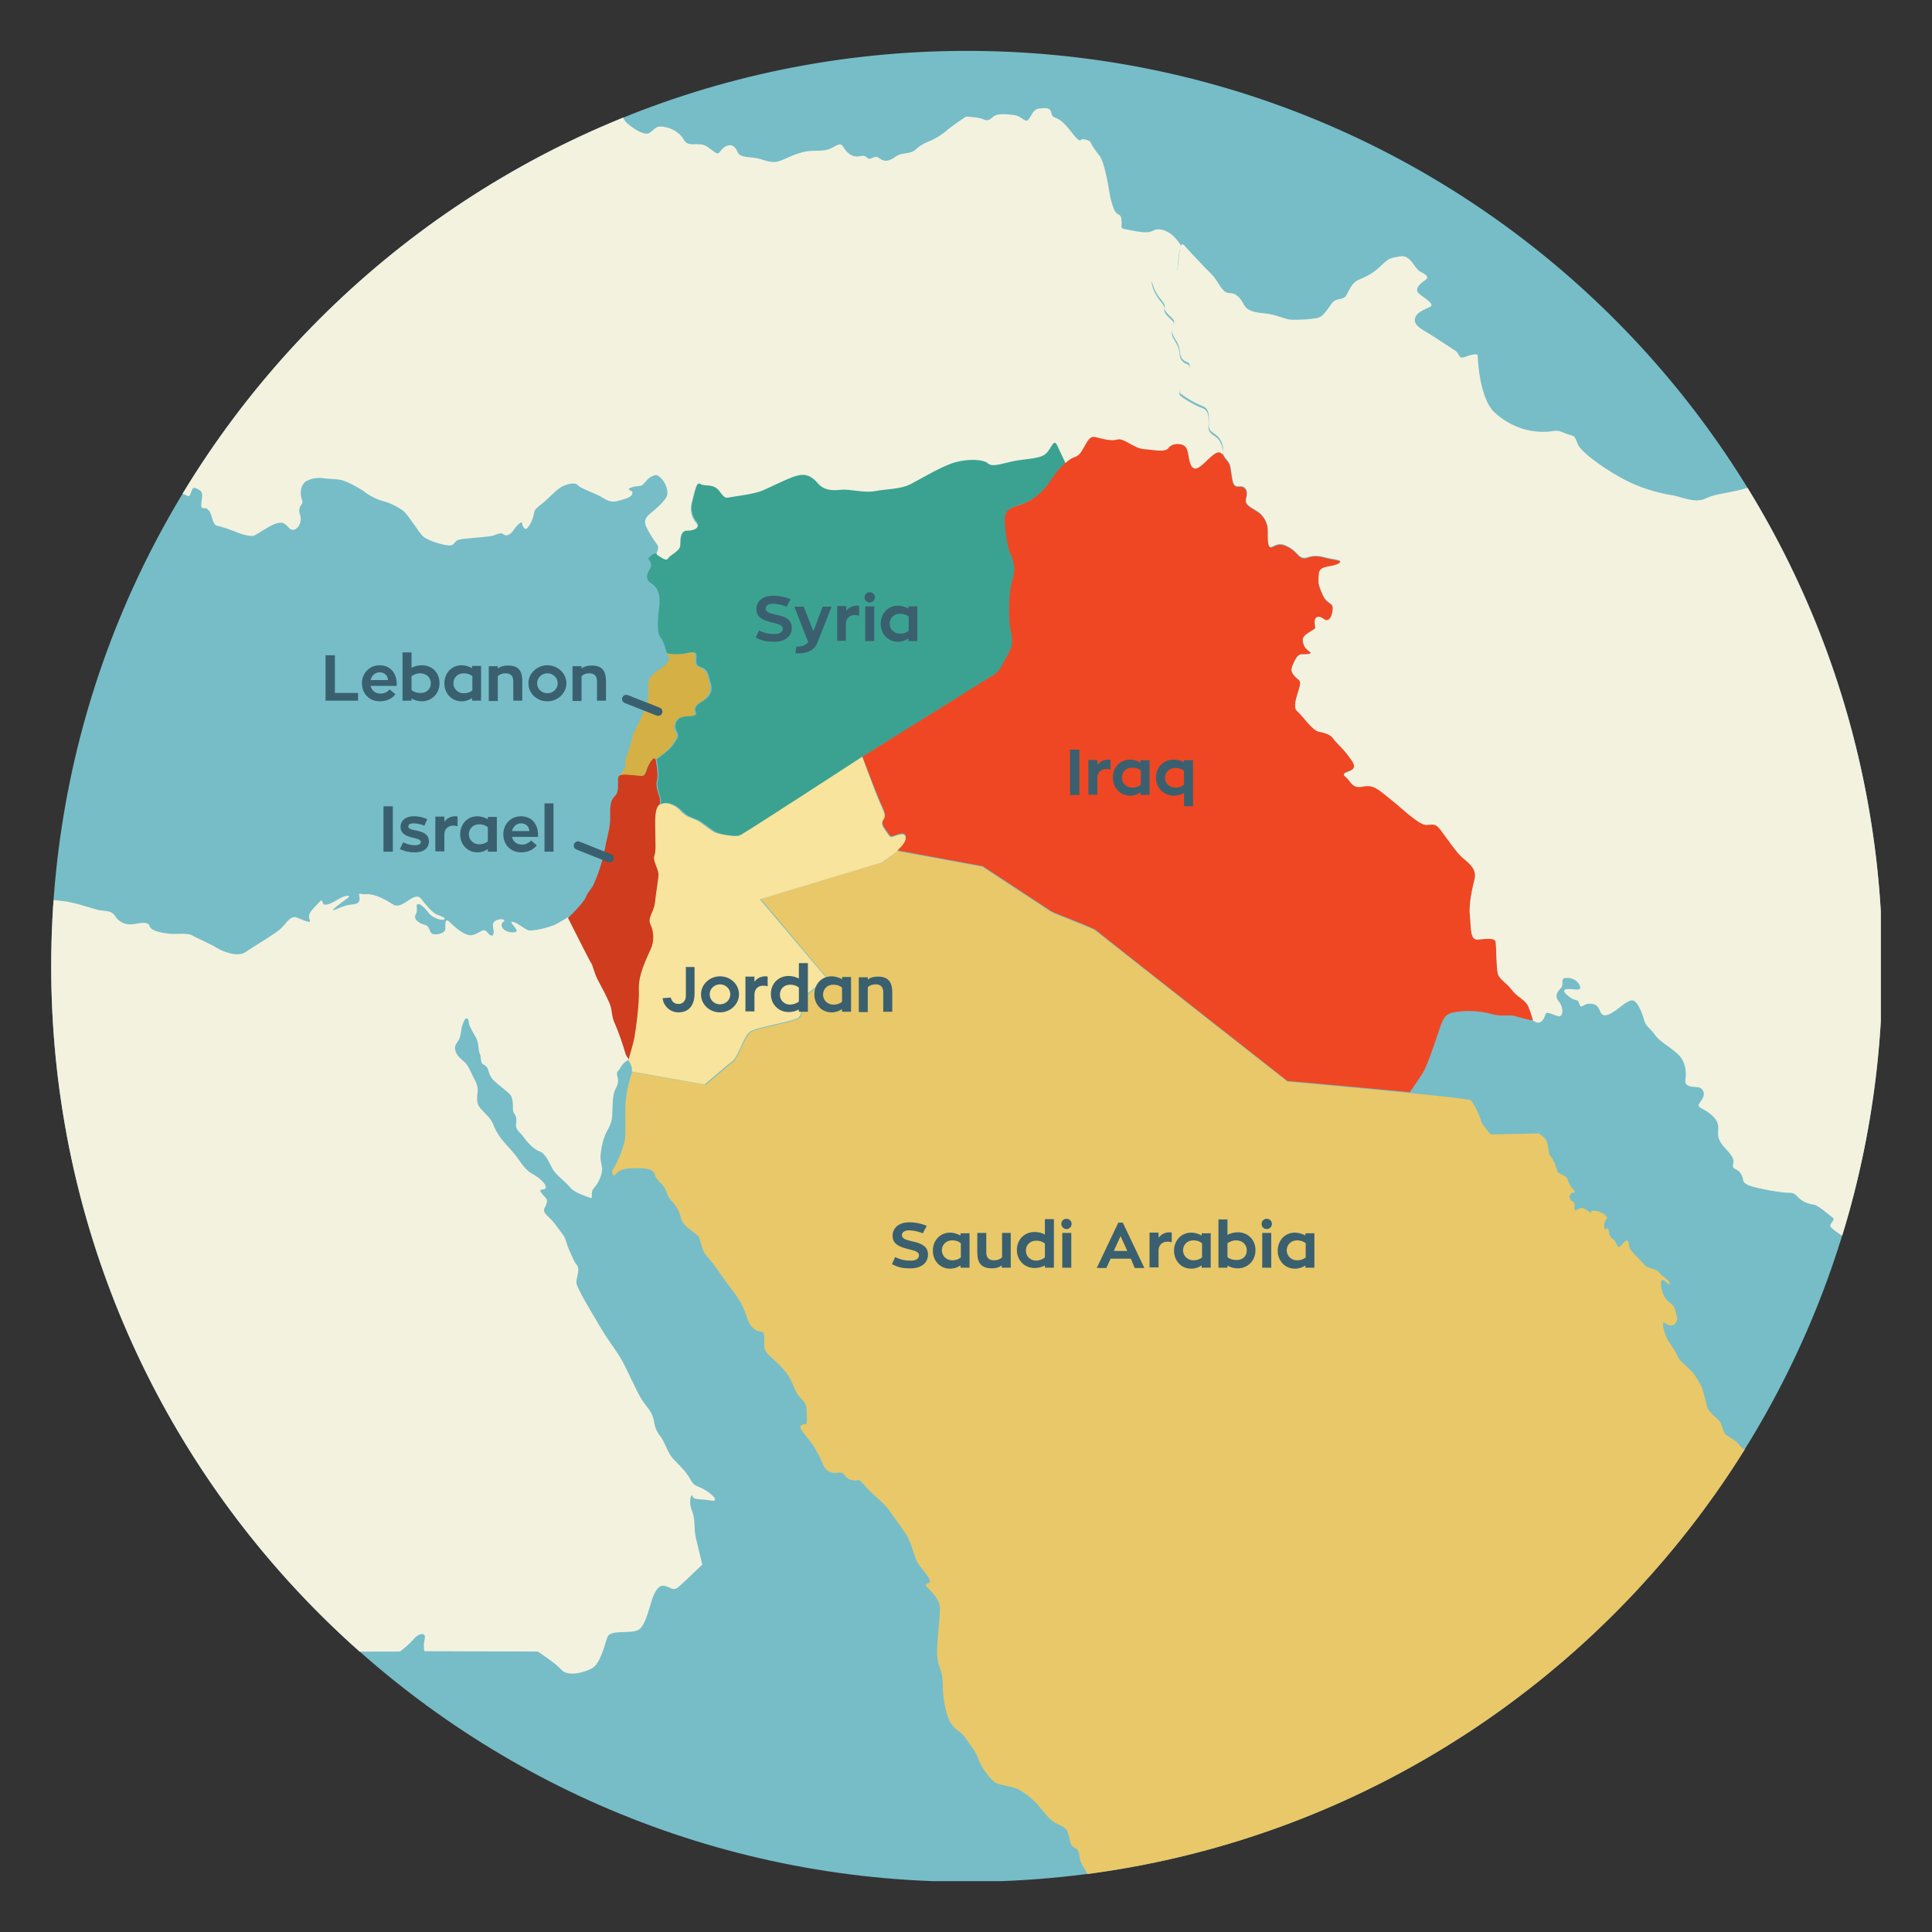 <?xml version="1.0" encoding="utf-8"?>
<!-- Generator: Adobe Illustrator 23.0.3, SVG Export Plug-In . SVG Version: 6.00 Build 0)  -->
<svg version="1.1" id="Layer_1" xmlns="http://www.w3.org/2000/svg" xmlns:xlink="http://www.w3.org/1999/xlink" x="0px" y="0px"
	 viewBox="0 0 600 600" style="enable-background:new 0 0 600 600;" xml:space="preserve">
<rect x="0" y="0" width="600" height="600" fill="#333333" stroke="none"/>
<style type="text/css">
	.st0{clip-path:url(#SVGID_2_);}
	.st1{fill:#76BDC8;}
	.st2{fill:#F3F2DF;}
	.st3{fill:#E9C869;}
	.st4{fill:#F8E49C;}
	.st5{fill:#CF3D1E;}
	.st6{fill:#EF4723;}
	.st7{fill:#3BA291;}
	.st8{fill:#D5B044;}
	.st9{fill:none;stroke:#3A606F;stroke-width:2.63;stroke-linecap:round;stroke-miterlimit:10;}
	.st10{fill:#3A606F;}
</style>
<title>EEI-POTB-Nebuchadnezzar</title>
<g>
	<defs>
		<path id="SVGID_1_" d="M15.9,300.1c0,153.1,121,277.9,272.5,284.1h23.7c145.8-6,263.3-121.7,272-266.8v-34.6
			c-9-149-132.6-267-283.8-267C143.3,15.8,15.9,143.1,15.9,300.1"/>
	</defs>
	<clipPath id="SVGID_2_">
		<use xlink:href="#SVGID_1_"  style="overflow:visible;"/>
	</clipPath>
	<g class="st0">
		<path class="st1" d="M584.6,300.1c0,157-127.3,284.3-284.3,284.3S15.9,457.2,15.9,300.1S143.2,15.8,300.3,15.8
			S584.6,143.1,584.6,300.1"/>
		<path class="st2" d="M-10.2,276.7c0.5,1.2,1.5,2.2,2.8,2.7c1.9,0.6,5.6-0.5,7.5-1.4s5.4-1.9,8.2-0.5s7.6,2,11,2.3
			s8.6,2.1,10.8,2.7s4.3,0,5.6,1.9c1.2,2,3.4,3,5.7,2.6c2.6-0.4,4.6-0.9,5.1,0.7s4.6,2.1,6.2,2.3s5.5-0.4,7,0.5s5.4,2.5,7.5,3.8
			s6.7,3.1,9.2,1.3s9.2-5.6,11-7.4s2.8-4,4.9-3.2s4.5,2,3.9,0.7s-0.1-2.4,1.7-4.2s2-2.5,2.3-1.2s2.4,0.5,4.8-1s4.2-1.3,3.1-0.5
			s-6.2,4.5-4.3,3.8s3.2-1.5,5.6-1.7s2.4-1.3,2.2-2.6s-0.2-0.5,2.4-0.6s6.1,1.9,8.1,3.2s4.7-1.5,6.1-2.1c1.4-0.6,2-0.5,2.9,0.7
			s3.2,4,4.5,4.5s2.9,1,2.4,1.5s-3.6-0.3-4.8-1.9s-2.7-3.1-3.5-2.8s0.3,1.7-0.6,3.2s1.3,2.9,2.8,3.2s1.4,2.1,2.2,2.7
			s4.2,0.2,4.2-1.5s-0.1-3.5,1.4-2s4.8,4.5,7,4s3.4-2.3,4.4-1.1s2,1.9,2.2,0.5s-0.9-2.9,0.5-3.8s3.6-0.5,2.6,0.2s-0.8,1.9,0.4,2.7
			s4.1,1,3.6-0.1s-2.6-2.9-1-2.5s3.9,2.7,5.2,2.7c2.6-0.2,5.1-0.8,7.5-1.7c1.8-0.9,4.4-2.5,4.4-2.5s6.9,14,7.3,14.3s0.9,3.2,2.2,5.5
			c1.3,2.2,2.4,4.5,3.4,6.9c1,2.4,0.4,3.7,1.7,6.4c1.3,3.1,2.4,6.2,3.3,9.4c0.4,1,1.3,1.6,0.7,1.9c-1,0.5-1.8,1.3-2.4,2.3
			c-0.4,1.1-1.4,1-1,2.6s0.4,2.3-0.6,4.2s-0.8,5.7-1,8.3s-1.1,3.6-2,5.5c-0.8,1.9-1.3,3.9-1.5,5.9c-0.4,2.2,0.4,3.6,0.4,5.2
			c-0.2,2.1-1.1,4.1-2.5,5.7c-1.4,1.5-0.1,3.5-1.2,3.1s-5.1-1.7-6.2-3.2s-4.4-3.8-5.5-5.8s-2.2-4.8-4-5.4s-3.9-2.9-5-4.5
			s-2.7-2.1-2.3-4.5s-1-2.7-1-3.9s0.1-3.8-1-4.9s-3.8-3.1-4.8-4.1c-0.9-0.8-1.5-1.9-1.8-3.1c-0.1-0.9-0.8-1.7-1.7-2.1
			c-0.9-0.5-0.5-2.3-1-3.3s-0.3-3.2-1-4.6s-2.4-4-2.4-5s-0.8-2.5-1.8,0.2s-0.4,3.8-1.5,5.4s-1.3,2.1-0.6,3.8s2.7,2.5,3.6,4.1
			s1.3,2.7,2.2,4.4c0.7,1.2,1,2.6,0.8,3.9c-0.1,1.4-0.5,3.2,0.9,4.8s3,2.9,3.7,4.4c0.7,1.8,1.6,3.5,2.8,5.1c1.4,1.7,3.3,3.7,4.5,5.2
			s2.6,4.2,4.9,5.5s4.3,3,4.4,4.3s-2.6,0-1.4,1.7s2.1,1.8,1.7,3.2s-1.4,2-0.5,3.2s1.7,1.6,2.8,3s1.7,2.3,2.7,3.6s1.1,3,2.1,5.1
			s1.2,3.1,2.2,4.3s0.2,3.1,0,4.5s-0.2,1.4,1.2,4.2s4.2,7.3,6.4,11.1s4.6,6.6,6.4,9.8s4.7,10,6.3,12.4s3.1,3.5,3.7,6.5
			c0.2,1.9,1,3.7,2.3,5.2c1.2,1.8,2.1,4.9,3.7,6.6s3.9,3.8,5.1,6s1.4,2,3.8,3.1s6.1,4.4,2.7,3.8s-5.2-0.1-5.6-1.3s-1.4,1.6-0.2,4.5
			s0.4,5.1,1.3,8.8s1.9,7.9,1.9,7.9s-5.3,5.1-7.1,6.7s-2.2,0.7-3.9,0.1s-2.7-0.2-4,2.5s-2.4,10-5.1,11.1s-8.4-0.2-9.3,2
			s-2.1,8.4-5,9.9s-7.6,2.4-9.3,0.4s-7.4-5.7-7.4-5.7l-35.2-0.1c-0.3-1.3-0.2-2.6,0.1-3.9c0.5-2-1.8-1.8-3.3,0
			c-1.3,1.5-2.8,2.8-4.4,4l-129.9,0.3c-1.8-65.8-4.8-175.2-5-176.4c-0.4-1.6-2.5-6-3-7.8s0.2-3.1-0.7-4.4s-0.2-4.1-0.6-5.4
			s-2.6-3.7-3.3-5.7s1.9-5.5,3.2-7.5c1.4-2.5,2.4-5.3,2.8-8.1c0.1-1.9-2.9-7.5-3.3-9.1c-0.2-1.8-0.1-3.7,0.3-5.4
			C-15,282.4-10.5,277-10.2,276.7"/>
		<path class="st3" d="M195.1,329.4c0.1,0.1,0.3,0.3,0.4,0.5C195.4,329.7,195.3,329.6,195.1,329.4"/>
		<path class="st3" d="M196.2,332.8c0-0.1,0.1-0.2,0.1-0.4C196.3,332.6,196.3,332.7,196.2,332.8"/>
		<path class="st3" d="M196.3,332.5c0-0.3,0-0.5,0-0.8C196.3,331.9,196.3,332.2,196.3,332.5"/>
		<path class="st3" d="M196.3,331.7c0-0.3-0.1-0.7-0.3-1C196.2,331,196.2,331.3,196.3,331.7"/>
		<path class="st3" d="M632.9,497.2l-55.9-7.6L553.7,461l0.2-4c0,0-0.8,0.7-1.5,0.3s-1.8-1.5-2.8-1.4s-1.5,0.5-1.9-0.3
			s-1-1.3,0.2-2.1s3.5-2.6,2.7-3.1s-2.2-0.2-2.9-0.1s-0.9-0.8-1-1.4s-1.5-0.7-3.1,0.4s-2.3,1-3.4-0.5s-3.4-2.6-4.2-3.2
			s-1.1-3-1.9-4.1s-3.1-2.7-3.7-4s-1.3-6-2.4-7.7s-1.4-2.8-3.5-4.8s-2.9-2.3-3.6-4s-2.7-4.2-3.3-5.5s-1.9-5.6-0.7-4.7s2.6,1.4,3.5,0
			s0.4-1.3,0-3.5s-1.9-2.6-2.9-3.7c-1.1-1.5-1.7-3.3-1.7-5.2c0.1-1.2,0.8-1,1.4-0.4s1.8,1.4,1.3,0.3s-2.3-1.8-3.2-3.1
			s-3.5-1.1-4.6-2.4s-4-4-4.5-5s-0.1-3.5-1.6-2.2s-1.7,2.5-2.5,0.9s-0.7-1.3-1.5-1.9s-0.9-1.8-1.1-2.8s-1.2,1-1.3-0.9
			s0.9-2.2,0.9-2.7s-1.6-2-3.8-2.2s-0.5,1.1-1.5,0.5s-1.9-1.6-3-1.3s-2,1.5-1.8-0.3s-0.3-1.3-1.1-2.2c-0.5-0.4-0.6-1.2-0.2-1.8
			c0.2-0.3,0.6-0.5,0.9-0.5c1.2,0,0.1-0.6-0.9-2.2s-0.6-2.3-1.8-3s-2.2-0.7-2.4-2c-0.3-1-0.6-1.9-1.1-2.8c-0.6-1.3-1.3-1.4-1.4-2.6
			s-0.4-3.2-1-4c-0.6-0.7-1.3-1.3-2.1-1.8l-14.9,0.3c0,0-2.8-2.9-3.1-4.4c-0.7-2.2-1.7-4.3-3.1-6.2c-0.8-0.8-57-5.8-57-5.8
			s-58.6-46-59.5-46.8s-13-5.3-13.9-5.9s-21.3-14-21.3-14l-26.5-4.9l-4.3,3.4l-38,11.5l20.7,24.7c0,0-5.4,4.5-6.4,5.1s-1,6-2.4,7.2
			s-13,3-15,4.3s-3.6,7.5-5.4,9.1s-8.7,7.3-8.7,7.3l-22.8-4c-1,3-1.7,6.1-2,9.3c-0.3,3.7,0.2,9.8-0.3,12.2c-0.8,3-1.9,5.9-3.5,8.5
			c-0.9,1.3-0.1,2.9,0.9,1.6s2.6-1.6,5.5-1.7s6,0.1,6.4,1.8s1.8,2.6,2.7,3.7s1.1,3.1,2.6,4.7c1.5,1.5,2.5,3.4,2.9,5.4
			c0.9,3,5.1,4.5,5.7,6.1s0.8,3.9,2.1,5.3c1.8,2.1,3.4,4.3,4.9,6.5c1.3,2,4.9,6.2,6.4,9.3s1.5,5.5,3.6,7.1s2.8,0.1,3.1,1.9
			s-0.6,4.4,1.3,6.1s5.1,4.5,6.5,7s1.9,4.7,3.2,6.1s2.2,2.2,2.2,3.9s0.3,4.6-0.2,4.6s-2.4,0-1.5,1.6s3.5,4.2,4.7,6.6
			c0.8,1.4,1.5,2.8,2.1,4.3c0.6,1.7,2.2,2.8,4,2.6c1.8-0.2,2.3,0,2.9,1s3,1.7,3.7,1.3s1,0.2,3.2,2.6s5.2,4.5,6.7,6.7
			s4.7,6.3,5.8,8.4s1.9,5.1,2.6,7s4.5,5.5,4.3,6.7s-2.4,0.2-0.6,2.1s3.7,3.7,3.7,6.4s-0.4,5.4-0.6,8.3s-0.6,6.3,0.2,8.9
			s1.3,3.2,1.3,6.7s0.7,8,2.1,10.9s3.4,3.2,4.6,4.9s3.8,5,4.3,6.9s3.8,6.8,5.7,7.6s5.3,1,7,2c2.3,1.4,4.5,3.1,6.2,5.2
			c2.2,2.5,3.3,4.4,6,5.6s2.7,1.8,3.2,3.4s0.3,3.1,1.8,3.8s1.3,1.7,1.7,3.6s1.5,2.7,2.1,4.2s3.2,1.9,2.8,3.4s-1.4,2.6-0.3,4.8
			s1.5,0.2,1.5,2.1s1,5,2.6,5.3s2.5,3.2,2.8,4.9c0.3,1.8,1.1,3.5,2.3,4.9c1.4,2.1,1.9,2.2,2.9,4.4s3,2.8,5.1,4.7s6.4,6.2,7.8,7.6
			s1.5,3.9,2,6.7s3.4,4.1,3.4,4.1c0.8,0.8,1.3,1.8,1.4,2.9c0.1,1.6,3.2,2,3.7,4.6s2.2,8.9,2.2,8.9l4.5-3.9c1.2-1,0.1-2.9,2.2-4
			s2.7-2.1,1.8-3.3s-1.6-3.9-1.3-7.1s0.2-6.2,1.9-7.6c1.4-1,2.9-1.8,4.5-2.4c0.9-0.5,3.9,2.2,6.1,2.8s5.8,1.6,7.1,1s3.1-2.2,6.1-2.3
			s6.9-0.5,9.7-0.8s9.1,0.8,10.8,1.4s11,2.2,13.2,2.4s8.8,0.8,10.8,0.3s4-1.8,5.8,0.4s4.1,6.2,6.2,6.3s3.5-0.7,4.8-1
			s4.4-1.8,5.3-4.9s1.4-5.9,3-8.2s7.7-10.7,8.5-13s4.2-4,5.9-4.6s10.2-7.1,12.4-7.8s3.1-0.5,6.4-1.2c2.5-0.7,5-1.1,7.6-1.2
			c1.9,0,49.7-6,49.7-6l63-24.4l10.3-50L632.9,497.2z"/>
		<path class="st4" d="M278.6,264.4c0,0,2.4-2,2.6-3.6s-0.5-2-2.5-1.4s-2,1.1-3-0.4s-2.4-2.8-1.4-4.2s0.2-2.6-1.2-5.8
			s-5.4-14.2-5.4-14.2s-37,24.2-38.3,24.7s-5.8-0.4-7.2-0.9s-4.4-3.2-5.9-3.9s-3.2-0.9-5-2.9s-4.7-3-6.5-1.9s-1.4,5.9-1.4,8.6
			c0,2.7,0.3,5.9-0.3,7.4s1.5,4.3,1.3,6.2s-0.8,5.4-1.1,8.3s-2.4,4.7-1.4,6.8c1.1,2.4,1.2,5.2,0.1,7.6c-1.2,2.8-3.9,7.9-3.7,12.5
			s-1,13-1.4,15.1s-1.8,6.8-1.8,6.8c0.8,1.3,1.4,2.4,1.1,3.6l22.6,4c0,0,6.8-5.8,8.7-7.3s3.4-7.7,5.4-9.1s13.5-3.2,15-4.3
			s1.5-6.6,2.4-7.2s6.4-5.1,6.4-5.1l-20.7-24.5l38-11.5L278.6,264.4z"/>
		<path class="st5" d="M176.4,285.1c0,0,4.7-4.5,5.5-6.4s1.1-1.7,2.3-3.7c1.7-3.7,2.9-7.5,3.7-11.5c0.3-2.4,1.6-6.1,1.6-9.2
			s-0.2-5.5,1.4-7s0.8-4.2,1.1-5.8s3.3-0.9,5.4-0.8s2.7,0.8,3.4-1.5s2.5-4.8,2.8-3.4s0.9,4.9,0.4,6.7s0.7,4.6,0.9,5.3
			c0.1,0.7,0.1,1.3,0,2c-1.8,1.1-1.4,5.9-1.4,8.6s0.3,5.9-0.3,7.4s1.5,4.3,1.3,6.2s-0.8,5.4-1.1,8.3s-2.4,4.7-1.4,6.8
			c1.1,2.4,1.2,5.2,0.1,7.6c-1.2,2.8-3.9,7.9-3.7,12.5s-1,13-1.4,15.1s-1.8,6.6-1.8,6.8c0.1-0.3-0.6-0.9-0.9-1.7
			c-0.9-3.2-2-6.3-3.3-9.4c-1.3-2.7-0.7-4-1.7-6.4c-1-2.3-2.2-4.6-3.4-6.8c-1.3-2.3-1.9-5.2-2.2-5.5S176.4,285.1,176.4,285.1"/>
		<path class="st6" d="M267.8,234.9c0,0,39.2-24.4,40.9-25.5s2.3-3.2,4.4-6.6s0.4-6.2,0.2-9.5s-0.2-9.9,0.9-13.1
			c0.9-2.7,0.7-5.6-0.6-8.1c-0.8-1.1-2.1-9.3-1.7-11.6s1.9-2.8,5.1-3.8s6.8-3.8,9.1-7.4s5.5-7,8-7.8s3.2-6.6,5.9-6.1s4.9,1.3,7,0.8
			s5.3,2.9,8.3,3s6.6,1.1,7.6-0.4s4.5-1.7,5.5,0s0.6,5.3,2.3,6.2s4.7-3.4,6.8-4.6s1.9,0.8,3.2,2.3s1.3,1.9,1.7,4.7s0.6,4,2.5,3.8
			s2.6,1.5,2.1,3.4s0.4,2.5,2.9,4c2.1,1.1,3.5,3.2,3.8,5.5c0.2,1.9-0.4,6.6,1.3,5.9s2.6-1.5,5.5,0.2s2.9,4,5.7,3s4.7,0,6.8,0.4
			s4.5,0.6,2.5,1.7s-5.7,0.4-5.9,3s-0.4,3,1.1,6.4s3.4,2.3,3.2,4.7s-1.3,4.2-2.8,3s-3-0.8-2.8,1.3s0.6,1.3-1.5,2.6s-2.7,1.9-1.9,4
			s3.4,2.4,1.5,2.8s-2.8-0.8-4.2,1.9s-1.5,3.4-0.2,4.9s2.3,1.1,1.5,3.8s-2.1,6.1-0.6,7.2s4.5,5.9,6.6,6.3s3.8,0.9,4.5,2.1
			s2.6,2.6,4.5,5.1s2.7,3.6,1.5,4.5s-3.8,0.9-2.1,2.3s1.9,3.8,5.3,3s4.7,0.8,8.5,3.8s9.1,8.3,11.4,8.1s2.8-0.4,4.4,1.7
			s4.7,6.8,6.5,8.3s4.7,3.6,4,6.6s-1.9,7.6-1.5,11.6s0,7.6,2.5,7.4s5.3-0.8,5.5,0.8s0.2,7.4,0.6,9.5s2.7,3,4.4,5.3s4.2,3,5.1,5.1
			c0.6,1.5,1.1,3,1.5,4.5c-1.9-0.3-3.7-0.8-5.5-1.3c-1.5-0.6-4.2,0.2-7-0.6c-3.2-0.9-6.5-1.2-9.9-0.9c-3.6,0.4-4.9,0.6-6.2,4.2
			s-4,12.3-5.7,15s-4,5.9-4,5.9c-16.6-1.6-38-3.5-38-3.5s-58.6-46-59.4-46.8s-13-5.3-13.9-5.9s-21.3-14-21.3-14l-26.5-4.9
			c0,0,2.4-2,2.6-3.6s-0.5-2-2.5-1.4s-2,1.1-3-0.4s-2.4-2.8-1.4-4.2s0.2-2.6-1.2-5.8S267.8,234.8,267.8,234.9"/>
		<path class="st2" d="M763.1,434.3c-0.1,0-0.2,0-0.3,0H763.1 M762.8,434.3c0,0-2,0-2.1,1.6s-2.9,2.7-3.6,2.2
			c-1.1-1.2-2.4-2.1-3.9-2.8c-2.5-1-9.1-2-10.2-2.5s-1.1-1.2-1.8-2.7s-1.6-2.1-2.8-1.7s-0.5,1.9-1,2.8s-2.6,0.4-3.5-0.8
			s-2.2,0.7-3,0.6s-1.1-0.9-2.5-0.8s-1.8,1-3.4-0.2s-1.8-1-3.8-0.5s-1.8-1.5-3.4-2.3s-4,0.2-5.6,1.3c-1.5,1.1-3.5,1.3-5.2,0.5
			c-1.3-0.7-2.3-4.2-4.5-3.9s-6.5,0.4-7.5-0.4s-0.8-0.7-2.4,0.3s-1.4,2.2-3.8,0.8s-3.6-3.3-5-3.1s-1.7,2.4-2.4,1.3s-0.1-3.2-1.7-3.3
			s-0.5,1-4.7,0s-4-1.6-4.9-3.5s-2.7-3.6-2.7-5.5s-0.2-2.2-1.4-4.3s-1.6-6.3-2.3-8.6s-2.3-5-2.7-6.9s-2.6-1.5-2.9-2.7s1-1.1-1.3-2.1
			c-1.9-1-4-1.6-6.1-1.9c-2.5-0.3-4.7-0.7-6.6,0s-5.2,3.6-7.2,4.2s-3.3,0.2-4.1,1.4s-0.1,3.2-1,3.8s-4.7,0.8-6.7,1.4
			s-3.8,2.8-5.7,4.2s-3.1,3.5-5.3,2.2c-1.6-1.1-3.4-2-5.2-2.6c-1.5-0.5-0.9-2.2-3.2-2.9s-1.5,0.8-3.3,0.5s-2.1-1.2-3.8-0.7
			s-2.7,1.4-4.7,0.7s-3.7,0.3-4.8-2.6s-1.1-2.5-4-4.2c-2.7-1.5-5.4-2.9-8.2-4.1c-2.4-1.1-7.5-4.3-8.3-5.4s1.6-2.2,0.6-2.9
			s-4.5-3.9-5.9-4.1c-1.9-0.2-3.7-1-5-2.4c-1.7-1.8-1.8-1-4.6-1.4c-2.7-0.3-5.3-0.8-7.9-1.4c-1.8-0.5-4.2-0.8-4.5-2.6
			c-0.2-1.5-1.1-2.7-2.5-3.3c-1.5-0.8,0.3-1.8-0.9-3.8s-3.3-3.3-4.1-5.6s1-4.3-2-7.1s-5.3-2.2-3.8-4.2s1.4-3.1,0.5-4.1
			s-2.8-0.3-4.3-1.1s-0.4-1.9-0.7-4.3c-0.1-2.4-1.2-4.6-3.1-6c-2.2-2-5.1-3.4-6.5-5.5s-2.7-2.3-3.3-4.5s-2-5.8-3.5-6.1
			s-4.2,2.4-5.8,3.4s-3.5,2.1-4.3,0.1s-1.6-2.5-3.4-2.5s-2.6,1.8-3.1,0.1s-1.1-0.9-2.5-1.8s-3.3-2.5-1.5-2.8s4.8,0.9,4.2-0.9
			s-2.5-2.7-4.4-2.6s-0.5,2.1-1.5,3.1s-2.2,2.4-0.7,4.2s1.4,4.5,0.2,4.6s-4.1-2-4.4-0.5s-1.5,2.9-2.7,2.4l-1.1-0.5
			c-0.4-1.6-0.9-3.1-1.5-4.5c-1-2.1-3.4-2.8-5.1-5.1s-4-3.2-4.4-5.3s-0.4-8-0.6-9.5s-3-1-5.5-0.8s-2.1-3.4-2.5-7.4s0.8-8.5,1.5-11.6
			s-2.3-5.1-4-6.6s-4.9-6.2-6.5-8.3s-2.1-1.9-4.4-1.7s-7.6-5.1-11.4-8.1s-5.1-4.5-8.5-3.8s-3.6-1.7-5.3-3s1-1.3,2.1-2.3
			s0.4-2.1-1.5-4.6s-3.8-4-4.5-5.1s-2.5-1.7-4.5-2.1s-5.1-5.1-6.6-6.3s-0.2-4.5,0.6-7.2s-0.2-2.3-1.5-3.8s-1.1-2.3,0.2-4.9
			s2.3-1.5,4.2-1.9s-0.8-0.8-1.5-2.9s-0.2-2.6,1.9-4s1.7-0.6,1.5-2.7s1.3-2.5,2.8-1.3s2.6-0.6,2.8-3s-1.7-1.3-3.2-4.7
			s-1.3-3.8-1.1-6.4s3.8-1.9,5.9-3s-0.4-1.3-2.5-1.7s-4-1.3-6.8-0.4s-2.8-1.3-5.7-3s-3.8-1-5.5-0.2s-1.1-4-1.3-5.9
			c-0.3-2.3-1.7-4.4-3.8-5.5c-2.5-1.5-3.4-2.1-2.8-4s-0.2-3.6-2.1-3.4s-2.1-0.9-2.5-3.8s-0.4-3.2-1.7-4.7c-0.5-0.6-0.9-1.3-1.2-2
			c0,0,0.8-1.4-0.6-3.9s-3.8-1.9-3.6-5s-0.1-4.9-2-5.5c-2.4-1-4.7-2.3-6.8-3.9c-0.6-0.8,0.5-2.5,1.7-4.7s1.7-4.6,0.5-5
			s-2.2-1.1-2.4-3.5s-1.6-3.6-2.2-5.2s0.9-3.4,0.3-4.4s-3.1-2.5-2.8-3.9s-1.4-2.4-2.5-4.4s-2.5-5.2,0-4.7s5.5,0.3,6.3-2.2
			s0.5-10.1,2.3-8s6.3,6.8,8.5,9s3.1,5.8,5.5,5.8s3.6,1.9,4.5,3.6s2.7,2.4,6.4,2.7s6.3,2,8.8,2c2.5,0,4.9-0.1,7.4-0.5
			c2-0.3,3.3-2.7,4.7-4.6s3.5-0.8,4.5-2.5s1.7-3.8,3.6-4.7s4.2-1.6,7.1-4.4s3-2.4,6.1-3s4.4,3.8,6.1,4.7s3.1,1.7,1.6,2.7
			s-3.5,2.7-2,4.1s5.3,3.3,3.5,4.2s-4.4,1.7-4.7,3.8s2.6,3.4,4.7,4.7s5.8,3.8,7.7,5s0.8,3,3.6,1.9s3.5-0.5,3.5-0.5
			s0.3,13.7,5.5,18.1c4,3.6,9.1,5.7,14.4,5.8c4.4,0.1,3.9-1,6.9,0.3s3.1,0.2,4.2,3.3s10.2,9,14.7,11.3c4.4,2.3,9.2,3.8,14.1,4.7
			c3,0.3,7.5,2.8,11,1.1s7.7-1.6,13.3-3.4c4.5-1.6,9.1-2.8,13.8-3.6c2.5-0.3,1.2,1.9,4.5,2s7.5,0.5,6.7-1.6s-5-12.1-5-12.1
			s6.3,0.3,8,0.2s5.3-2.7,7.5-2.8s2-2,1.9-4.6s3.8-5.7,7.4-7.8s7.8-3.6,11.4-2.8s7.2,1.3,9.1,0.6s0.6-3.8,2.2-4.4s5.6,0.6,7.7,0
			s2.8,2.4,5.2,1.3s3-2.2,4.7-0.2s0.9,6.3,3.6,6.3c4.4,0.1,8.8,1,12.9,2.7c4.1,1.9,5.6,5.8,8.5,5.3s3.1-1.6,6.7-0.6s3.6-1,7.7,1.1
			s3.9,1.2,5.8,4.2s6.7,5.8,11,7.9s9.4,8,11.9,9.9s3.9,1.6,6.3,1.4s10.7,0.2,10.7,0.2s0.3,5.8,2,8.2s2,5,1.4,6.3s-0.8,2,1,3.6
			s0.2,3.1,1.4,5c0.8,1.1,1.6,2.2,2.5,3.2c-0.4,0.7-0.7,1.5-0.9,2.3c-0.9,3.5-2.4,3.5-2,5.2c0.5,2.1,0.9,4.3,1,6.5
			c-0.1,2.3-0.7,4.6-1.5,6.8c-0.7,1.3-2.5,4.1-3.7,4.5s1.1,2.2,1.4,3.9s-2.5,1.7-4,3.7s0.1,4.5,0.4,7.8s0.8,6.1,2.8,8s5.8,0.1,6.3,2
			s-4.9,7.6-5.2,8.9s7.5,17.6,8.4,19.9s0.1,6.4,0.1,8s1.4,5.6,1.7,7.3s2.7,4.6,4.2,4.9s15.2,1.1,16.2,2.5s0.7,3.4,1.5,5.2
			s2.1,3.4,2.1,5.1s-0.3,3.2-2.2,5.9S734,319.6,734,319.6s6.5,6.4,9.6,10.2c3.1,3.8,5.7,7.9,8,12.3c1.7,3.4,4.5,6.3,7.8,9.2
			s8.2,2.2,11.1,4.5s4.8,4.1,6.3,4.1c0.9,0,1.8,0.1,2.6,0.3c0,0,0.3,6.7,1.4,9.9s0.7,7.8,1.2,10.6s1.3,4.1,3.4,3.8s6.1-1.3,6.6,0.7
			s0.4,5.3,0.4,7.1c0,1.4-0.2,2.7-0.4,4.1c-0.3,2.5-0.4,2.5-2.9,2s-2.6-0.4-5.3,0.5c-2.1,0.8-4.3,1.4-6.5,1.9
			c-2.5,0.5-4.6,1.3-4.6,3.7s0.1,1.2-2.2,2.1s-4.2,1.3-5,3.7s-1.2,6.6-1.5,7.8s-1.3,2.2-1.5,5.2c0,1.8,0.1,3.6,0.3,5.4
			C763,430.3,762.8,434.3,762.8,434.3"/>
		<path class="st7" d="M331,143.5c0,0-1.5-3.2-2.6-5.5s-1.7,0.9-3.5,2.6s-7,1.6-10.5,2.4s-6.2,1.8-7.5,0.6s-5.7-1.5-9.9-0.4
			s-10.7,5.1-14,6.8s-7.4,1.5-11,2.2s-7.9-0.7-10.7-0.4s-5.3,0.2-7.2-2s-3.7-3.1-6.4-2.4s-8.1,3.5-10.7,4.6s-7,1.7-9.4,2
			s-2.2,0.7-4-1.8s-4.6-1.3-5.9-2.2s-1.8,2.6-2.6,5.5c-0.7,2.3-0.2,4.8,1.3,6.6c1.3,1.5-0.6,2.4-2.8,2.4s-2.2,2.8-2.2,4.6
			s-3.1,2.9-3.7,4s-2.2-0.4-3.5-1.1s-2.9,1.5-2.9,1.5s1.6,1.6,0.6,3.1s-1.7,3.3,0.4,4.6s2.9,3.7,2.4,7.5s-0.7,7.9,0.4,9.2s2,5,2,5
			c1.5,0.3,2.9,0.3,4.4,0.2c2.9-0.2,4.8-1.5,4.8,0.7s-0.4,2.8,1.7,3.5s2.2,3.1,2.8,5.1s0,3.9-2.8,5.5s-2,2.6-1.8,3.7
			s-2.6,0.4-4.4,1.1c-1.6,0.5-2.4,2.2-1.9,3.8c0.1,0.2,0.2,0.4,0.3,0.6c0.9,1.8,0.2,2-0.9,3.9s-5.4,4.8-5.4,4.8
			c0.4,1.4,0.9,4.9,0.4,6.7s0.7,4.6,0.9,5.3c0.1,0.7,0.1,1.3,0,2c1.8-1.1,4.7,0,6.5,1.9s3.4,2.2,5,2.9s4.5,3.3,5.9,3.9
			s5.9,1.4,7.2,0.9s38.3-24.6,38.3-24.6s39.2-24.4,40.9-25.5s2.3-3.2,4.3-6.6s0.4-6.3,0.2-9.5s-0.2-9.9,0.9-13.1
			c0.9-2.7,0.7-5.6-0.6-8.1c-0.8-1.1-2.1-9.3-1.7-11.6s1.9-2.8,5.1-3.8s6.8-3.8,9.1-7.4C327.6,147.1,329.2,145.2,331,143.5"/>
		<path class="st8" d="M207,202.9c-0.1,0.5,1,0.7,0.8,1.7c-0.6,1.5-1.8,2.7-3.2,3.4c-1.2,0.6-3.1,2.6-3.2,3.7s0.1,5-0.5,7.1
			s-3.8,7.9-4.4,9.7c-0.5,2.3-1.2,4.5-2,6.7c-0.8,1.7,0.1,2.4-0.4,3.3c-0.5,0.8-1.1,1.6-1.6,2.3c1-0.5,3.2-0.1,4.8,0
			c2.1,0.1,2.7,0.8,3.4-1.5s2.5-4.8,2.8-3.4c0,0,4.3-2.9,5.4-4.8s1.8-2,0.9-3.9c-0.9-1.4-0.4-3.3,1-4.1c0.2-0.1,0.4-0.2,0.6-0.3
			c1.8-0.7,4.6,0,4.4-1.1s-0.9-2,1.8-3.7s3.3-3.5,2.8-5.5s-0.7-4.4-2.8-5.1s-1.7-1.3-1.7-3.5s-1.8-0.9-4.8-0.7
			C209.9,203.3,208.4,203.2,207,202.9"/>
		<path class="st2" d="M203.8,171.9c0,0,1-1.6,0.4-2.6c-1.4-1.9-2.6-3.8-3.6-5.9c-0.8-2,0.3-3.1,1.8-4.3s4.4-3.8,4.8-5.3
			s-0.6-4.1-2-5.4s-1.6-0.9-2.9-0.4s-2.5,2.9-3.5,2.9s-4.2,0.6-3.4,1.2s1.3,0.3,0.9,1.4s-2.8,1.6-4.2,2s-2.5,0.6-4.9-0.9
			s-6.7-2.8-7.6-3.8s-2.5-0.7-4.4,0s-4.4,3.5-6,4.9s-3.1,2.2-3.3,3.4c-0.2,1.4-0.7,2.7-1.4,3.9c-0.7,0.9-1,1.8-1.8,0.9
			s-0.3-2.2-1.2-1.5c-0.9,0.7-1.6,1.6-2.2,2.5c-0.8,1.1-2.1,1.8-3,1s-2.5,0.4-3.8,0.6s-4.8,0.5-5.9,0.6c-1.4,0.1-2.7,0.2-4.1,0.5
			c-1.4,0.3-1.2,1.8-2.9,1.8s-7.1-1.5-8.5-3.1s-4.6-6.7-5.9-7.7c-1.7-1.2-3.6-2.2-5.6-2.8c-2.1-0.5-4-1.4-5.8-2.6
			c-1.2-1.1-5.9-3.7-7.7-4.1s-3.9-0.3-5.9-0.6c-1.6-0.2-3.2,0-4.6,0.7c-1.5,0.5-2.3,2.3-2.2,4.1s0.9,2.5,0.3,3.3
			c-0.8,0.9-1,2.2-0.5,3.3c0.4,1.3,0.2,2.7-0.7,3.8c-0.7,0.7-1.7,1.4-2.8,0.2s-1.8-1.9-3.7-1.4s-5.3,2.9-6.8,3.7s-5.2-0.7-6.7-1.3
			c-1.5-0.6-3-1.1-4.5-1.5c-0.9-0.2-1.4-0.1-2.1-2.4s-0.7-2.1-1.5-2.9s-1.9,0.5-1.9-1.3s1-3.8-0.7-4.7s-1.9-0.9-2.5,0.9
			s-1.1,0.9-2.1,0.5c-0.9-0.3-1.8-0.4-2.7-0.5c-1.6-0.3-2-2.2-2.3-3.1s-1.1-2.7-2.1-1.3c-1.2,1.4-2.4,2.8-3.7,4.1
			c-1.2,1.3-1.2,2.6-3,2.8s-2.5-0.9-1.9-2.1s1.7-1.8,0.8-3s0.1-1.6,1-2.7s2.4-1.8,1.8-2.6s-3.3-0.3-4.2,0s-5,0.5-6.3,0.7
			s-4.7,0.9-5,0.1c-0.4-0.8-1.4-1.1-2.2-0.7c-0.1,0-0.2,0.1-0.2,0.2c-0.9,0.7-1.8-1.6-1.9-2.2s2-2,3.1-1.2s3.2,0.6,3.4,0.1
			s-0.3-1.6-1.4-2.7s0.1-2.3-1-2.2s-1.3-0.8-1.4-1.7s-0.8,0.7-1.8,1.2s-2-1.4-2.3-3.1s-2.7-3.6-2.7-4.4s2.2-0.9,3-2.2
			s0.5-4.4-0.5-5.2s-1.8-0.1-3.1-1.4s-2-0.3-3.9-0.7s-0.9-0.5-1.6-2.1s-1.4-1.7-2.3-1.6s-0.6,2.2-1.6,2.4s-3-1.8-4.2-2.3
			S3.4,114,5,113.2s3.3-0.5,2.4-2.1s-2.4-2.6-2.6-4.2s0.8-3.7,2.4-2.7s3.1,2.1,3.3,3.5s0.6,4.7,1.4,4.7s3-0.5,4.6-0.7s2.7-1.4,1.3-2
			s-3.9-1.8-4.4-3.1s-1.2-2.6-1.2-2.6s0.3-0.8,1.8-1.2c1.4-0.4,2.5-1.3,3.4-2.4c0.7-0.9,0.3-2.2-1-2.1s-2.4,1-2.5,0s0.5-4.7-0.6-5.7
			s-3.2-1-3-2.8s1.6-3,3-4.5s2.2-2,0.3-2.2s-3.2-0.7-5.1,0.3s-5.9,1.1-7,1.5s-3.1,0.3-3.1-1.8s1.1-6.3,0.7-8.1
			c-0.4-1.5,0.4-3,1.8-3.6C2,71.2,3.1,71,3.5,69.2s2-1.8,3.2-2.8s2.1-3.5,3.1-3.9s2.6,0.2,4.6,0.1s2.5-1,4-1.8s2.4,0.4,3.7,2
			c1.5,1.6,3.6,2.4,5.8,2.2c2.3-0.1,3.3-1.3,2.6-2.2s-2.7-2.3-0.9-3.1s6.1-0.1,5.5,0.6s-1.3,3.1,0.7,2.7s4.6-0.5,5.9-0.7
			s4.4,0.5,6.9,0.2s5.1,1.1,6.8,0.6s2.7-2,1.6-2.4s-3,0-4,0s-0.2-2.2,1-3.2s2.2-1.4,5.8-1.8s6-0.3,8.5-0.7s1.8-1.8,0-1.9
			s-6.2,0.3-7.2,0s-3.4-3.2-4.5-3.7c-1.8-0.7-3.7-1.1-5.7-1.2c-1.5,0.1-4.2,0.9-5.2,0s-1.4-0.8-2.9-1.2c-1.3-0.3-2.5-0.7-3.7-1.1
			c-1.8-0.7-4.2,0.3-5.3,1.2s-2.7,1.5-3.8,0.7s-2.7-0.1-4,0.2s-2.1,1.2-3,2.9s-2.5,3.9-3.5,4.5s-2.9,2.2-4.5,2.5
			c-1.8,0.4-3.5,1.2-4.9,2.3c-1.2,1.1-3.3,3.4-4.5,4.7s-2.3,2.9-3.3,4s-2.5,2.6-2.5,1s1-3.2,0.5-4.8s0.1-1.8,1.8-3.1
			s3.9-1.8,5.7-2.7s3-1.3,2.7-2.5s-1.8-0.3-3.3,0.1c-2.3,0.6-4.7,0.8-7.1,0.6c-2.5-0.3-4-0.8-4.5-2.2c-0.3-0.6-0.3-1.4,0-2
			c0,0,3.7-2.5,4.4-4.1s0.1-2.7,0.2-5s1.4-3.2,3.5-4.9s1.8-2.5,1.6-3.9s-0.6-1.9-2.2-3.5s-3.5-1.7-3.1-3S1.2,28,2.7,27
			s1.3-2.2,2.6-2.8s3.4,0.2,5.3-0.2s1.4-3,3.5-3.1s2.9-0.8,5.1,1.3s2.4,3.2,5.6,2.2c2.4-0.5,4.9-0.6,7.3-0.1
			c-0.2,1.6-0.1,3.3,0.3,4.8c0.7,2,2.8,5.9,9.4,8.2s9.5,4.5,11.1,4.7s0.2,3,1.6,2s1.8-2.6,4.5-2.1s5.8,1.8,8.4,2.1s6.6,0.6,8.8,0
			s2.4-0.5,5.2,0.5s7.5,1,9.6,1.3s5.9,0.9,7.5-0.6s1.7-3.5,2.1-5.4s3.4-1.9,6.1-2.7s4-2.6,6.7-3.9s5.3-4.1,8-5.1s5.5-0.5,7.6-1.4
			c2.1-1,5.1-3.2,7.4-3.8s4.7,0.9,7.4,1.1s7.5-0.1,10.6,0s8.2,1.1,10.9,0.4s3.5-3.8,4.8-3.4s3,1.4,2.6,2.6s0.1,3.6,1.5,4.9
			c1.7,1.5,3.7,2.6,5.9,3.1c2.1,0.4,5.8,0.6,7.2-0.3s3.2-0.4,4.8,1.8s0.8,3.5,2.6,5.1s4.1,3.1,5.9,3.3s2.5-2.4,4.7-2.2
			c2,0.1,4,0.9,5.5,2.2c1.8,1.3,1.4,3.4,4.4,3.3s3.6,0,6,1.9s1.9,0.5,3.5-0.8s3.4-1.1,4.3,1.2s3.9,1.2,7.8,2.5s4.8,0.6,6.8-0.2
			c1.8-0.8,3.6-1.6,5.5-2.1c2.8-0.8,5.5-0.2,7.8-0.8s3.9-2.7,4.9-1s2.5,3.1,4.2,3.1s2.2-0.7,3.3,0.4s2.2-1.2,3.9,0.2s3.5,0.5,5-0.6
			s3.2-0.8,4.9-1.4s1.2-1.4,4.9-3.1c2.4-0.9,4.6-2.3,6.5-4c1.9-1.5,5.5-3.9,5.5-3.9s4.1,0.2,5.3,0.8s1.9,0.4,3.1-0.7
			s3.7-0.9,6.4-0.6s3.6,2.8,4.7,1.3s1.4-3.1,3.3-3.3s3.4-0.4,3.7,1.4s1.6,1,3.8,3.1s4.5,6.1,5.3,5.3s2.9,0.4,2.9,0.4
			c0.7,1.4,1.6,2.8,2.6,4c1.2,1.2,2,4.4,2.7,7.7s0.7,5.3,1.9,8.7c1.2,3.4,2.4,1.4,2.6,4.1s-0.9,2.4,2.3,3s5.8,1.2,7.6,0.2
			s4.6,0.1,6.3,1.8c0.9,0.9,1.7,1.9,2.4,3.1l0,0c-1,0.8-0.9,6.2-1.5,8.3c-0.8,2.5-3.8,2.7-6.3,2.2s-1.1,2.7,0,4.7s2.8,3,2.5,4.4
			s2.2,3,2.8,3.9s-0.9,2.8-0.3,4.4s2,2.8,2.2,5.2s1.1,3,2.4,3.5s0.8,2.8-0.5,5s-2.4,3.9-1.7,4.7s4.9,3.3,6.8,3.9s2.2,2.4,2,5.5
			s2.2,2.5,3.6,5s0.6,3.9,0.6,3.9c-0.4-0.6-0.9-0.9-2-0.3c-2.1,1.1-5.1,5.5-6.8,4.6s-1.3-4.6-2.3-6.3s-4.5-1.5-5.5,0
			s-4.5,0.6-7.6,0.4s-6.3-3.6-8.3-3s-4.4-0.2-7-0.8s-3.4,5.3-5.9,6.1c-1.2,0.4-2.3,1.1-3.2,2c0,0-1.5-3.2-2.6-5.5s-1.7,0.9-3.5,2.6
			s-7,1.6-10.5,2.4s-6.2,1.8-7.5,0.6s-5.7-1.5-9.9-0.4s-10.7,5.1-14,6.8s-7.4,1.5-11,2.2s-7.9-0.7-10.7-0.4s-5.3,0.2-7.2-2
			s-3.7-3.1-6.4-2.4s-8.1,3.5-10.7,4.6s-7,1.6-9.4,2s-2.2,0.7-4.1-1.8s-4.6-1.3-5.9-2.2s-1.8,2.6-2.6,5.5c-0.7,2.3-0.3,4.8,1.3,6.6
			c1.3,1.5-0.6,2.4-2.8,2.4s-2.2,2.8-2.2,4.6s-3.1,2.9-3.7,4s-2.2-0.4-3.5-1.1C204.1,171.9,204,171.9,203.8,171.9"/>
	</g>
</g>
<line class="st9" x1="194.5" y1="217.1" x2="204.4" y2="221"/>
<line class="st9" x1="179.5" y1="262.6" x2="189.3" y2="266.5"/>
<g>
	<path class="st10" d="M111.2,215.2v2.4h-10.1v-14.1h2.9v11.7H111.2z"/>
	<path class="st10" d="M115.1,213c0.3,1.4,1.4,2.4,3.1,2.4c1.1,0,2.2-0.5,2.8-1.3l1.8,1.5c-1,1.4-2.8,2.2-4.9,2.2
		c-3.3,0-5.5-2.5-5.5-5.6c0-3.1,2.3-5.6,5.5-5.6c3.3,0,5.3,2.4,5.3,5.8c0,0.2,0,0.4,0,0.6H115.1z M115.1,211.2h5.4
		c-0.1-1.2-0.8-2.4-2.6-2.4C116.4,208.8,115.4,209.9,115.1,211.2z"/>
	<path class="st10" d="M136.5,212.2c0,3.3-2.5,5.6-5.5,5.6c-1.1,0-2.3-0.3-3.2-0.9v0.7h-2.8v-15h2.8v4.8c0.9-0.5,2-0.8,3.2-0.8
		C134.1,206.6,136.5,208.8,136.5,212.2z M133.8,212.2c0-1.8-1.4-3.1-3.3-3.1c-1.1,0-2,0.4-2.7,0.9v4.3c0.7,0.6,1.6,0.9,2.7,0.9
		C132.4,215.3,133.8,214,133.8,212.2z"/>
	<path class="st10" d="M149.4,206.8v10.8h-2.8v-0.8c-0.9,0.6-2,1-3.2,1c-3.4,0-5.4-2.7-5.4-5.6c0-2.9,2-5.6,5.4-5.6
		c1.1,0,2.3,0.4,3.2,0.9v-0.7H149.4z M146.7,210c-0.7-0.6-1.6-0.9-2.7-0.9c-2,0-3.2,1.5-3.2,3.1c0,1.6,1.3,3.1,3.2,3.1
		c1.1,0,2-0.3,2.7-0.9V210z"/>
	<path class="st10" d="M162.2,211.6v6h-2.8v-6c0-1.7-0.8-2.5-2.4-2.5c-1,0-1.8,0.3-2.4,0.9v7.7h-2.8v-10.8h2.8v0.7
		c0.8-0.6,1.8-0.9,2.9-0.9C160.8,206.6,162.2,208,162.2,211.6z"/>
	<path class="st10" d="M175.9,212.2c0,3.1-2.7,5.6-5.9,5.6c-3.3,0-5.9-2.5-5.9-5.6c0-3.1,2.7-5.6,5.9-5.6
		C173.2,206.6,175.9,209.1,175.9,212.2z M173.2,212.2c0-1.7-1.4-3.1-3.2-3.1c-1.8,0-3.2,1.4-3.2,3.1c0,1.7,1.4,3.1,3.2,3.1
		C171.8,215.3,173.2,213.9,173.2,212.2z"/>
	<path class="st10" d="M188.2,211.6v6h-2.8v-6c0-1.7-0.8-2.5-2.4-2.5c-1,0-1.8,0.3-2.4,0.9v7.7h-2.8v-10.8h2.8v0.7
		c0.8-0.6,1.8-0.9,2.9-0.9C186.7,206.6,188.2,208,188.2,211.6z"/>
</g>
<g>
	<path class="st10" d="M245.9,195c0,2.7-2.2,4.3-5.4,4.3c-2.4,0-3.6-0.2-5.8-1.3l1-2.2c1.9,0.9,3.2,1.1,4.9,1.1
		c1.5,0,2.5-0.6,2.5-1.6c0-1-0.9-1.4-3-1.9c-2.9-0.7-5.2-1.5-5.2-4.2c0-2.5,2-4.2,5.2-4.2c2.1,0,4,0.5,5.4,1.1l-1.2,2.3
		c-1.2-0.5-3-0.9-4.3-0.9c-1.4,0-2.2,0.6-2.2,1.5c0,1,1,1.4,3.1,1.9C243.9,191.4,245.9,192.4,245.9,195z"/>
	<path class="st10" d="M258.3,188.3l-4.5,11.4c-1,2.5-3.5,3.2-5.8,3.2c-0.4,0-0.7,0-1,0l0.3-2.1h0.3c1.5,0,2.8-0.4,3.5-1.6h-0.2
		l-4.2-10.8h2.9l2.9,7.4h0.2l2.8-7.4H258.3z"/>
	<path class="st10" d="M262.7,189.8c0.7-1,1.9-1.7,3.4-1.7c0.2,0,0.5,0,0.7,0.1v3c0,0-0.8-0.2-1.3-0.2c-2,0-2.8,1.4-2.8,2.8v5.2H260
		v-10.8h2.8V189.8z"/>
	<path class="st10" d="M268.5,185.5c0-0.9,0.7-1.6,1.6-1.6s1.6,0.7,1.6,1.6s-0.7,1.6-1.6,1.6S268.5,186.4,268.5,185.5z M268.7,188.3
		h2.8v10.8h-2.8V188.3z"/>
	<path class="st10" d="M284.9,188.3v10.8h-2.8v-0.8c-0.9,0.6-2,1-3.2,1c-3.4,0-5.4-2.7-5.4-5.6c0-2.9,2-5.6,5.4-5.6
		c1.1,0,2.3,0.4,3.2,0.9v-0.7H284.9z M282.2,191.5c-0.7-0.6-1.6-0.9-2.7-0.9c-2,0-3.2,1.5-3.2,3.1c0,1.6,1.3,3.1,3.2,3.1
		c1.1,0,2-0.3,2.7-0.9V191.5z"/>
</g>
<g>
	<path class="st10" d="M335.2,246.9h-2.9v-14.1h2.9V246.9z"/>
	<path class="st10" d="M340.8,237.6c0.7-1,1.9-1.7,3.4-1.7c0.2,0,0.5,0,0.7,0.1v3c0,0-0.8-0.2-1.3-0.2c-2,0-2.8,1.4-2.8,2.8v5.2H338
		v-10.8h2.8V237.6z"/>
	<path class="st10" d="M357,236.1v10.8h-2.8v-0.8c-0.9,0.6-2,1-3.2,1c-3.4,0-5.4-2.7-5.4-5.6c0-2.9,2-5.6,5.4-5.6
		c1.1,0,2.3,0.4,3.2,0.9v-0.7H357z M354.3,239.3c-0.7-0.6-1.6-0.9-2.7-0.9c-2,0-3.2,1.5-3.2,3.1c0,1.6,1.3,3.1,3.2,3.1
		c1.1,0,2-0.3,2.7-0.9V239.3z"/>
	<path class="st10" d="M370.5,236.1v14.3h-2.8v-4.1c-0.9,0.5-2,0.8-3.2,0.8c-3,0-5.5-2.3-5.5-5.6c0-3.4,2.5-5.6,5.5-5.6
		c1.1,0,2.3,0.3,3.2,0.8v-0.6H370.5z M365,244.6c1.1,0,2-0.3,2.7-0.9v-4.3c-0.7-0.6-1.6-0.9-2.7-0.9c-1.9,0-3.2,1.3-3.2,3.1
		C361.8,243.3,363.2,244.6,365,244.6z"/>
</g>
<g>
	<path class="st10" d="M122,264.5h-2.9v-14.1h2.9V264.5z"/>
	<path class="st10" d="M125.2,261.6c1.3,0.6,2.4,0.9,3.7,0.9c1.3,0,1.8-0.5,1.8-1c0-0.6-0.6-0.9-2.3-1.3c-2.3-0.5-4-1.3-4-3.4
		c0-2,1.6-3.3,4.1-3.3c1.7,0,3.1,0.4,4.2,0.9l-0.9,2c-1.1-0.4-2.3-0.7-3.4-0.7c-1.1,0-1.6,0.4-1.6,1c0,0.6,0.7,0.9,2.4,1.2
		c2.5,0.5,4,1.4,4,3.4c0,2.1-1.6,3.4-4.3,3.4c-1.9,0-3.1-0.3-4.7-1L125.2,261.6z"/>
	<path class="st10" d="M138,255.2c0.7-1,1.9-1.7,3.4-1.7c0.2,0,0.5,0,0.7,0.1v3c0,0-0.8-0.2-1.3-0.2c-2,0-2.8,1.4-2.8,2.8v5.2h-2.8
		v-10.8h2.8V255.2z"/>
	<path class="st10" d="M154.3,253.7v10.8h-2.8v-0.8c-0.9,0.6-2,1-3.2,1c-3.4,0-5.4-2.7-5.4-5.6c0-2.9,2-5.6,5.4-5.6
		c1.1,0,2.3,0.4,3.2,0.9v-0.7H154.3z M151.5,256.9c-0.7-0.6-1.6-0.9-2.7-0.9c-2,0-3.2,1.5-3.2,3.1c0,1.6,1.3,3.1,3.2,3.1
		c1.1,0,2-0.3,2.7-0.9V256.9z"/>
	<path class="st10" d="M159,259.9c0.3,1.4,1.4,2.4,3.1,2.4c1.1,0,2.2-0.5,2.8-1.3l1.8,1.5c-1,1.4-2.8,2.2-4.9,2.2
		c-3.3,0-5.5-2.5-5.5-5.6c0-3.1,2.3-5.6,5.5-5.6c3.3,0,5.3,2.4,5.3,5.8c0,0.2,0,0.4,0,0.6H159z M159,258.1h5.4
		c-0.1-1.2-0.8-2.4-2.6-2.4C160.3,255.7,159.3,256.8,159,258.1z"/>
	<path class="st10" d="M169.1,249.5h2.8v15h-2.8V249.5z"/>
</g>
<g>
	<path class="st10" d="M215.7,300.2v8.3c0,3.5-1.6,5.9-5,5.9c-2.6,0-4.7-2-4.9-4.4l2.5-0.2c0.3,1.2,1.1,2,2.4,2
		c1.4,0,2.3-1.1,2.3-2.4v-9.1H215.7z"/>
	<path class="st10" d="M229.5,308.8c0,3.1-2.7,5.6-5.9,5.6c-3.3,0-5.9-2.5-5.9-5.6c0-3.1,2.7-5.6,5.9-5.6
		C226.9,303.2,229.5,305.7,229.5,308.8z M226.8,308.8c0-1.7-1.4-3.1-3.2-3.1c-1.8,0-3.2,1.4-3.2,3.1c0,1.7,1.4,3.1,3.2,3.1
		C225.4,311.9,226.8,310.5,226.8,308.8z"/>
	<path class="st10" d="M234.3,304.9c0.7-1,1.9-1.7,3.4-1.7c0.2,0,0.5,0,0.7,0.1v3c0,0-0.8-0.2-1.3-0.2c-2,0-2.8,1.4-2.8,2.8v5.2
		h-2.8v-10.8h2.8V304.9z"/>
	<path class="st10" d="M250.9,299.2v15h-2.8v-0.7c-0.9,0.5-2,0.8-3.2,0.8c-3,0-5.5-2.3-5.5-5.6c0-3.4,2.5-5.6,5.5-5.6
		c1.2,0,2.3,0.3,3.2,0.8v-4.8H250.9z M248.1,311v-4.3c-0.7-0.6-1.6-0.9-2.7-0.9c-1.9,0-3.2,1.3-3.2,3.1c0,1.8,1.4,3.1,3.2,3.1
		C246.5,311.9,247.5,311.6,248.1,311z"/>
	<path class="st10" d="M264.3,303.4v10.8h-2.8v-0.8c-0.9,0.6-2,1-3.2,1c-3.4,0-5.4-2.7-5.4-5.6c0-2.9,2-5.6,5.4-5.6
		c1.1,0,2.3,0.4,3.2,0.9v-0.7H264.3z M261.5,306.7c-0.7-0.6-1.6-0.9-2.7-0.9c-2,0-3.2,1.5-3.2,3.1c0,1.6,1.3,3.1,3.2,3.1
		c1.1,0,2-0.3,2.7-0.9V306.7z"/>
	<path class="st10" d="M277.1,308.2v6h-2.8v-6c0-1.7-0.8-2.5-2.4-2.5c-1,0-1.8,0.3-2.4,0.9v7.7h-2.8v-10.8h2.8v0.7
		c0.8-0.6,1.8-0.9,2.9-0.9C275.6,303.2,277.1,304.7,277.1,308.2z"/>
</g>
<g>
	<path class="st10" d="M288.2,389.6c0,2.7-2.2,4.3-5.4,4.3c-2.4,0-3.6-0.2-5.8-1.3l1-2.2c1.9,0.9,3.2,1.1,4.9,1.1
		c1.5,0,2.5-0.6,2.5-1.6c0-1-0.9-1.4-3-1.9c-2.9-0.7-5.2-1.5-5.2-4.2c0-2.5,2-4.2,5.2-4.2c2.1,0,4,0.5,5.4,1.1l-1.2,2.3
		c-1.2-0.5-3-0.9-4.3-0.9c-1.4,0-2.2,0.6-2.2,1.5c0,1,1,1.4,3.1,1.9C286.1,386.1,288.2,387,288.2,389.6z"/>
	<path class="st10" d="M301.1,382.9v10.8h-2.8V393c-0.9,0.6-2,1-3.2,1c-3.4,0-5.4-2.7-5.4-5.6c0-2.9,2-5.6,5.4-5.6
		c1.1,0,2.3,0.4,3.2,0.9v-0.7H301.1z M298.4,386.1c-0.7-0.6-1.6-0.9-2.7-0.9c-2,0-3.2,1.5-3.2,3.1c0,1.6,1.3,3.1,3.2,3.1
		c1.1,0,2-0.3,2.7-0.9V386.1z"/>
	<path class="st10" d="M313.9,382.9v10.8h-2.8V393c-0.8,0.6-1.8,0.9-3,0.9c-3.2,0-4.6-1.5-4.6-5v-6h2.8v6c0,1.7,0.8,2.5,2.4,2.5
		c1,0,1.8-0.3,2.5-0.9v-7.6H313.9z"/>
	<path class="st10" d="M327.3,378.7v15h-2.8v-0.7c-0.9,0.5-2,0.8-3.2,0.8c-3,0-5.5-2.3-5.5-5.6c0-3.4,2.5-5.6,5.5-5.6
		c1.2,0,2.3,0.3,3.2,0.8v-4.8H327.3z M324.5,390.5v-4.3c-0.7-0.6-1.6-0.9-2.7-0.9c-1.9,0-3.2,1.3-3.2,3.1c0,1.8,1.4,3.1,3.2,3.1
		C322.9,391.4,323.8,391.1,324.5,390.5z"/>
	<path class="st10" d="M329.6,380.1c0-0.9,0.7-1.6,1.6-1.6c0.9,0,1.6,0.7,1.6,1.6s-0.7,1.6-1.6,1.6
		C330.4,381.7,329.6,381,329.6,380.1z M329.9,382.9h2.8v10.8h-2.8V382.9z"/>
	<path class="st10" d="M351.2,390.9h-6.3l-1.3,2.9h-3l6.7-14.1h1.4l6.7,14.1h-3L351.2,390.9z M345.9,388.5h4.2l-2.1-4.6L345.9,388.5
		z"/>
	<path class="st10" d="M359.8,384.4c0.7-1,1.9-1.7,3.4-1.7c0.2,0,0.5,0,0.7,0.1v3c0,0-0.8-0.2-1.3-0.2c-2,0-2.8,1.4-2.8,2.8v5.2H357
		v-10.8h2.8V384.4z"/>
	<path class="st10" d="M376,382.9v10.8h-2.8V393c-0.9,0.6-2,1-3.2,1c-3.4,0-5.4-2.7-5.4-5.6c0-2.9,2-5.6,5.4-5.6
		c1.1,0,2.3,0.4,3.2,0.9v-0.7H376z M373.3,386.1c-0.7-0.6-1.6-0.9-2.7-0.9c-2,0-3.2,1.5-3.2,3.1c0,1.6,1.3,3.1,3.2,3.1
		c1.1,0,2-0.3,2.7-0.9V386.1z"/>
	<path class="st10" d="M389.9,388.3c0,3.3-2.5,5.6-5.5,5.6c-1.1,0-2.3-0.3-3.2-0.9v0.7h-2.8v-15h2.8v4.8c0.9-0.5,2-0.8,3.2-0.8
		C387.5,382.7,389.9,384.9,389.9,388.3z M387.2,388.3c0-1.8-1.4-3.1-3.3-3.1c-1.1,0-2,0.4-2.7,0.9v4.3c0.7,0.6,1.6,0.9,2.7,0.9
		C385.8,391.4,387.2,390.2,387.2,388.3z"/>
	<path class="st10" d="M391.8,380.1c0-0.9,0.7-1.6,1.6-1.6c0.9,0,1.6,0.7,1.6,1.6s-0.7,1.6-1.6,1.6
		C392.5,381.7,391.8,381,391.8,380.1z M392,382.9h2.8v10.8H392V382.9z"/>
	<path class="st10" d="M408.2,382.9v10.8h-2.8V393c-0.9,0.6-2,1-3.2,1c-3.4,0-5.4-2.7-5.4-5.6c0-2.9,2-5.6,5.4-5.6
		c1.1,0,2.3,0.4,3.2,0.9v-0.7H408.2z M405.5,386.1c-0.7-0.6-1.6-0.9-2.7-0.9c-2,0-3.2,1.5-3.2,3.1c0,1.6,1.3,3.1,3.2,3.1
		c1.1,0,2-0.3,2.7-0.9V386.1z"/>
</g>
</svg>
